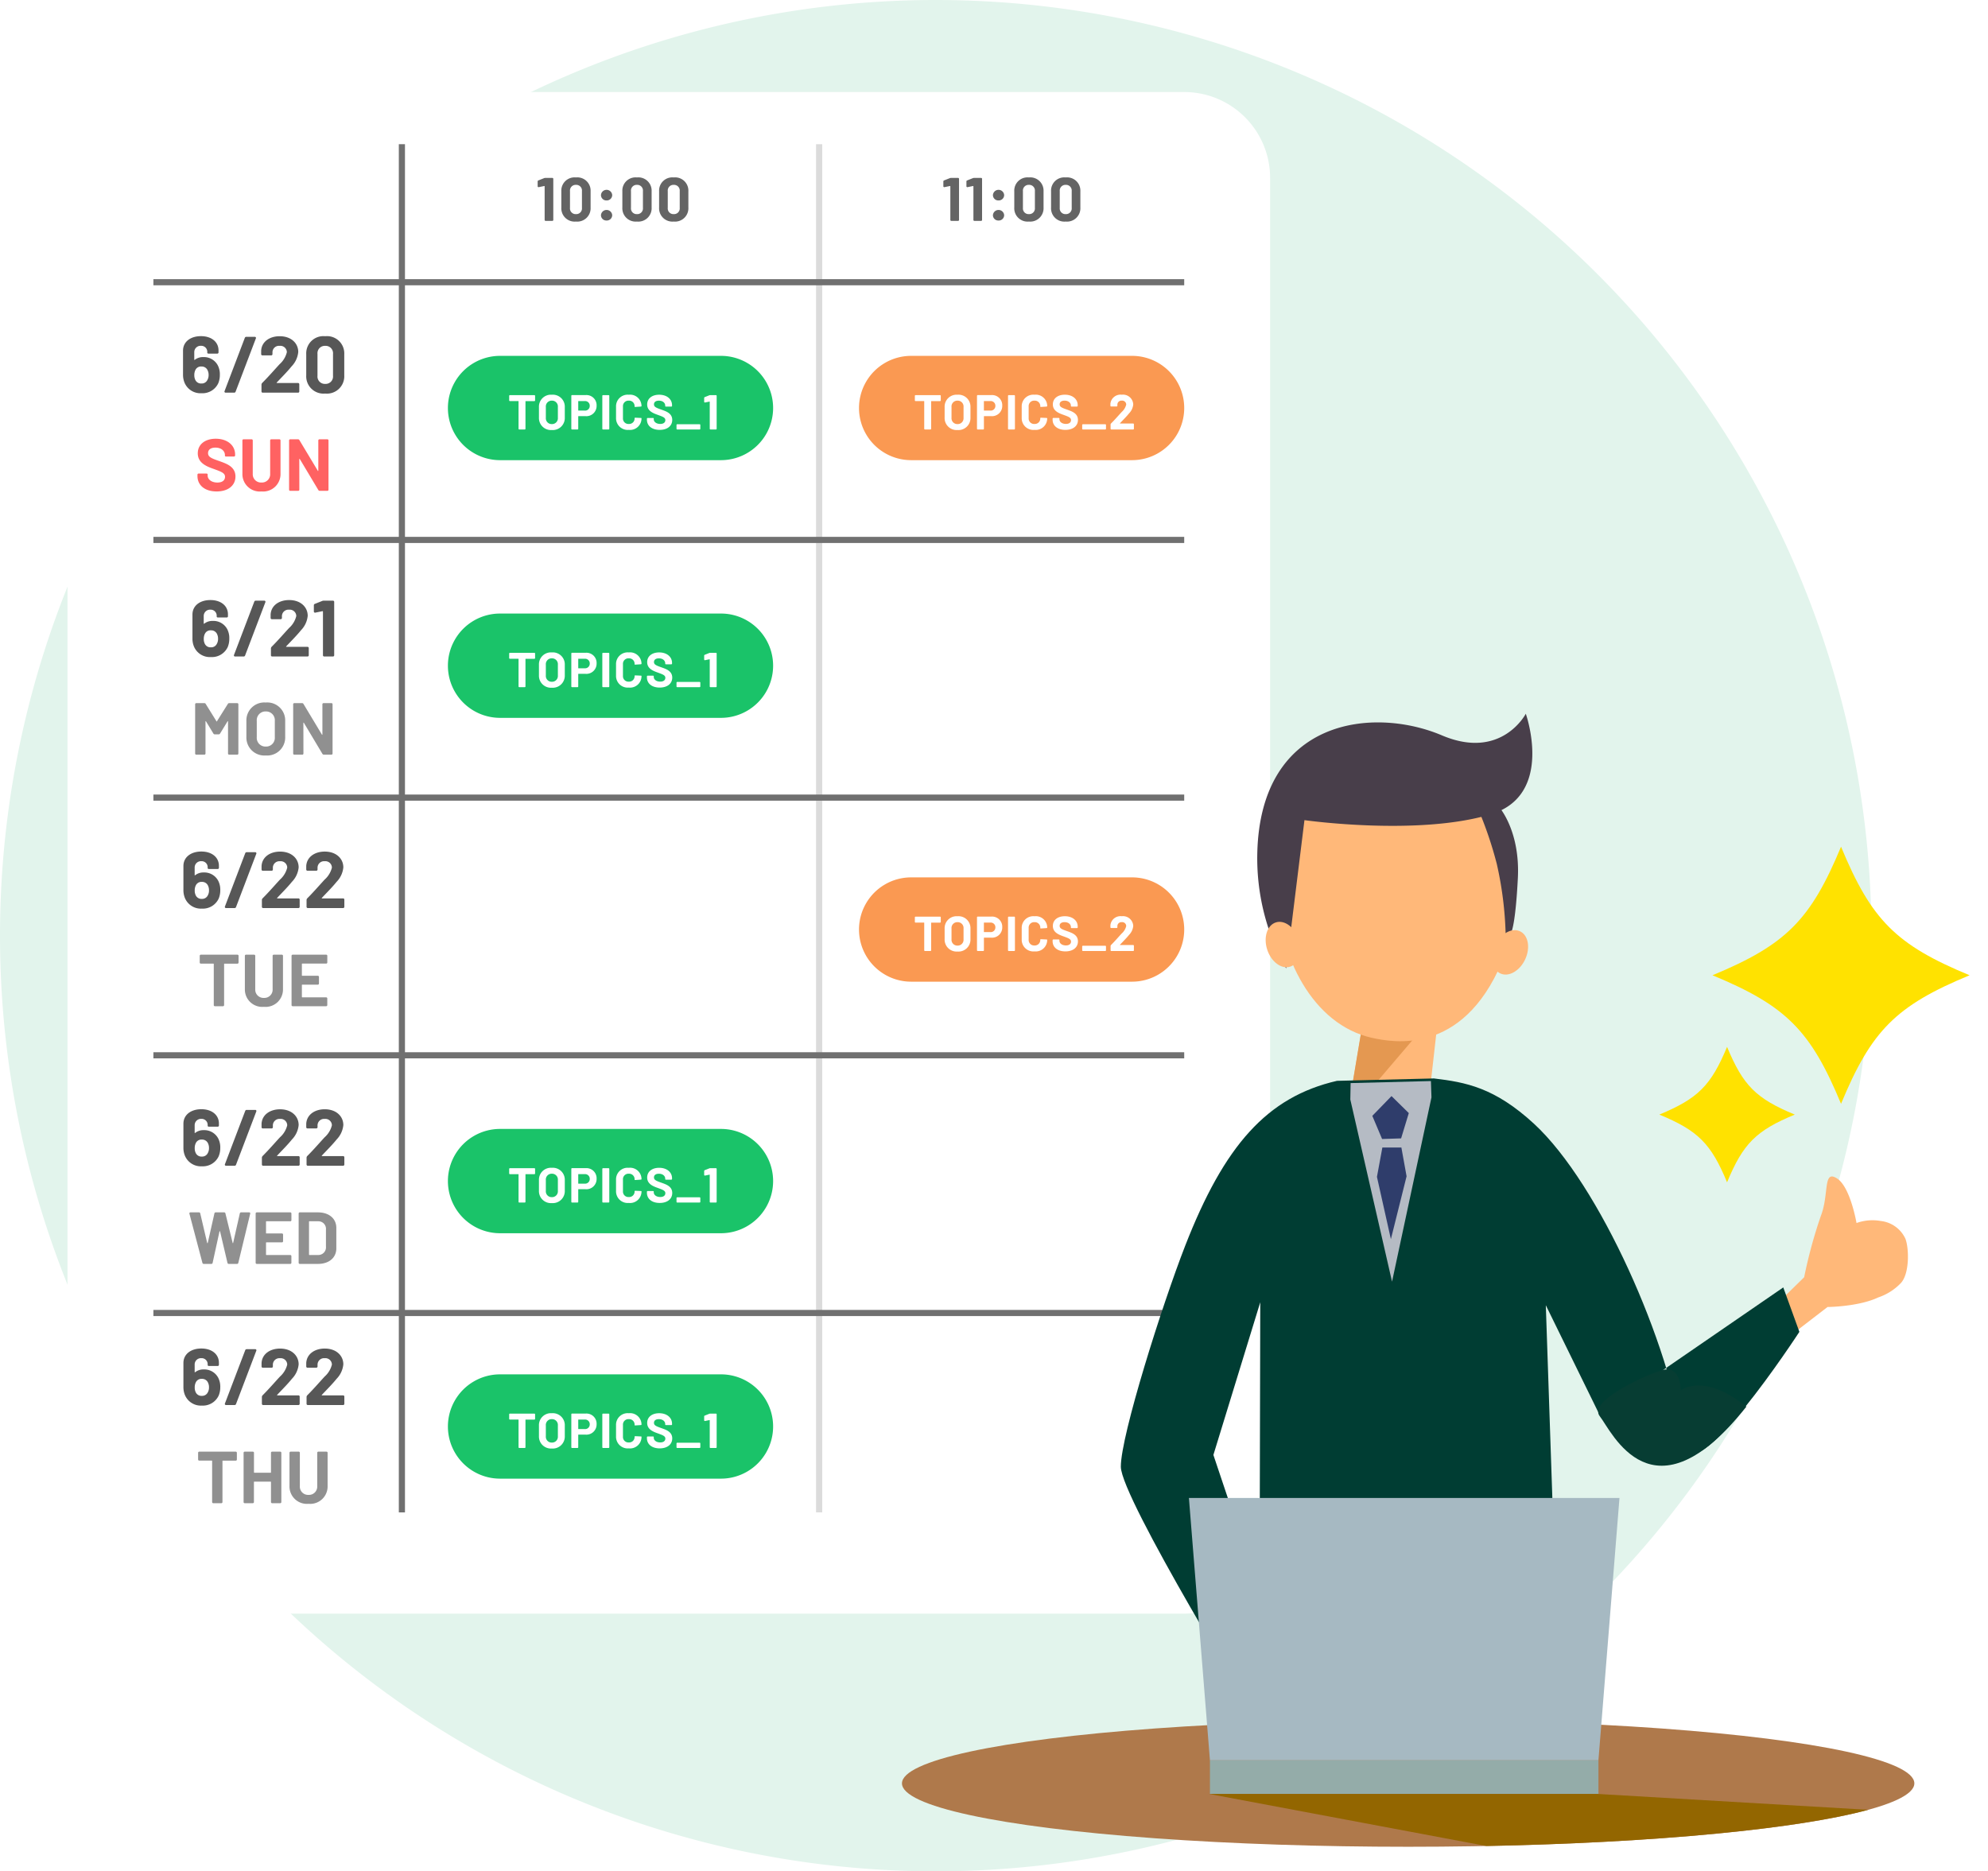 <svg xmlns="http://www.w3.org/2000/svg" xmlns:xlink="http://www.w3.org/1999/xlink" width="323.999" height="305" viewBox="0 0 323.999 305">
  <defs>
    <filter id="パス_1171" x="2" y="6" width="214" height="266" filterUnits="userSpaceOnUse">
      <feOffset dy="3" input="SourceAlpha"/>
      <feGaussianBlur stdDeviation="3" result="blur"/>
      <feFlood flood-opacity="0.161"/>
      <feComposite operator="in" in2="blur"/>
      <feComposite in="SourceGraphic"/>
    </filter>
    <filter id="パス_826" x="276.094" y="135" width="47.905" height="47.906" filterUnits="userSpaceOnUse">
      <feOffset dy="3" input="SourceAlpha"/>
      <feGaussianBlur stdDeviation="1" result="blur-2"/>
      <feFlood flood-color="#90d1c5" flood-opacity="0.251"/>
      <feComposite operator="in" in2="blur-2"/>
      <feComposite in="SourceGraphic"/>
    </filter>
    <filter id="パス_827" x="267.429" y="167.621" width="28.077" height="28.079" filterUnits="userSpaceOnUse">
      <feOffset dy="3" input="SourceAlpha"/>
      <feGaussianBlur stdDeviation="1" result="blur-3"/>
      <feFlood flood-color="#90d1c5" flood-opacity="0.251"/>
      <feComposite operator="in" in2="blur-3"/>
      <feComposite in="SourceGraphic"/>
    </filter>
  </defs>
  <g id="topics_02" transform="translate(-100 -1203)">
    <path id="楕円形_44" data-name="楕円形 44" d="M152.5,0A152.5,152.5,0,1,1,0,152.5,152.5,152.5,0,0,1,152.5,0Z" transform="translate(100 1203)" fill="#e2f4ec"/>
    <g id="グループ_2434" data-name="グループ 2434">
      <g transform="matrix(1, 0, 0, 1, 100, 1203)" filter="url(#パス_1171)">
        <path id="パス_1171-2" data-name="パス 1171" d="M14,0H182a14,14,0,0,1,14,14V234a14,14,0,0,1-14,14H14A14,14,0,0,1,0,234V14A14,14,0,0,1,14,0Z" transform="translate(11 12)" fill="#fff"/>
      </g>
      <path id="パス_1172" data-name="パス 1172" d="M0,0V223" transform="translate(165.5 1226.5)" fill="none" stroke="#707070" stroke-width="1"/>
      <path id="パス_1194" data-name="パス 1194" d="M0,0V223" transform="translate(233.5 1226.5)" fill="none" stroke="#dbdbdb" stroke-width="1"/>
      <path id="パス_1173" data-name="パス 1173" d="M-7.482-4.407A2.552,2.552,0,0,0-9.847-5.8a2.153,2.153,0,0,0-1.4.442c-.052.052-.091.026-.091-.039v-1.2a1.025,1.025,0,0,1,1.092-1.04.977.977,0,0,1,1.027,1v.13c0,.078.078.143.221.143h1.391a.2.2,0,0,0,.221-.221v-.3c0-1.391-1.157-2.327-2.86-2.327-1.729,0-2.925.936-2.925,2.366v3.913a3.367,3.367,0,0,0,.234,1.274A2.81,2.81,0,0,0-10.16.091,2.834,2.834,0,0,0-7.417-1.56,3.535,3.535,0,0,0-7.17-2.912,3.17,3.17,0,0,0-7.482-4.407ZM-9.2-2.067a1.021,1.021,0,0,1-.975.572,1.02,1.02,0,0,1-.988-.572,1.7,1.7,0,0,1-.169-.793,1.821,1.821,0,0,1,.195-.871,1.006,1.006,0,0,1,.975-.533,1.045,1.045,0,0,1,.949.52A1.712,1.712,0,0,1-9-2.886,1.625,1.625,0,0,1-9.2-2.067ZM-6.221,0h1.378A.239.239,0,0,0-4.6-.169l3.3-8.671a.18.18,0,0,0-.182-.26H-2.854a.239.239,0,0,0-.247.169L-6.4-.26A.18.18,0,0,0-6.221,0ZM-.163,0h5.72a.2.2,0,0,0,.221-.221V-1.352a.2.2,0,0,0-.221-.221H2.151c-.065,0-.091-.052-.039-.091.9-.949,1.742-1.794,2.4-2.613A3.891,3.891,0,0,0,5.609-6.63C5.609-8.047,4.465-9.2,2.58-9.2c-1.664,0-2.938.91-3.016,2.353v.546a.2.2,0,0,0,.221.221h1.4a.2.2,0,0,0,.221-.221v-.26A1.061,1.061,0,0,1,2.58-7.631a1.056,1.056,0,0,1,1.17,1.04,3.824,3.824,0,0,1-1.183,1.95C1.7-3.7.773-2.626-.267-1.586a.4.4,0,0,0-.117.273V-.221A.2.2,0,0,0-.163,0ZM10,.143a2.828,2.828,0,0,0,3.107-2.977V-6.266A2.812,2.812,0,0,0,10-9.2,2.8,2.8,0,0,0,6.91-6.266v3.432A2.818,2.818,0,0,0,10,.143ZM10-1.43A1.2,1.2,0,0,1,8.743-2.743V-6.318A1.2,1.2,0,0,1,10-7.631a1.205,1.205,0,0,1,1.274,1.313v3.575A1.205,1.205,0,0,1,10-1.43Z" transform="translate(143 1267)" fill="#575757"/>
      <path id="パス_1174" data-name="パス 1174" d="M-5.941-4.407A2.552,2.552,0,0,0-8.307-5.8a2.153,2.153,0,0,0-1.4.442c-.052.052-.091.026-.091-.039v-1.2A1.025,1.025,0,0,1-8.71-7.631a.977.977,0,0,1,1.027,1v.13c0,.078.078.143.221.143h1.391a.2.2,0,0,0,.221-.221v-.3C-5.85-8.268-7.007-9.2-8.71-9.2c-1.729,0-2.925.936-2.925,2.366v3.913A3.367,3.367,0,0,0-11.4-1.651,2.81,2.81,0,0,0-8.619.091,2.834,2.834,0,0,0-5.876-1.56a3.535,3.535,0,0,0,.247-1.352A3.17,3.17,0,0,0-5.941-4.407Zm-1.716,2.34a1.021,1.021,0,0,1-.975.572,1.02,1.02,0,0,1-.988-.572,1.7,1.7,0,0,1-.169-.793,1.821,1.821,0,0,1,.195-.871,1.006,1.006,0,0,1,.975-.533,1.045,1.045,0,0,1,.949.52,1.712,1.712,0,0,1,.208.858A1.625,1.625,0,0,1-7.657-2.067ZM-4.68,0H-3.3a.239.239,0,0,0,.247-.169L.247-8.84A.18.18,0,0,0,.065-9.1H-1.313a.239.239,0,0,0-.247.169L-4.862-.26A.18.18,0,0,0-4.68,0ZM1.378,0H7.1a.2.2,0,0,0,.221-.221V-1.352A.2.2,0,0,0,7.1-1.573H3.692c-.065,0-.091-.052-.039-.091.9-.949,1.742-1.794,2.4-2.613A3.891,3.891,0,0,0,7.15-6.63C7.15-8.047,6.006-9.2,4.121-9.2c-1.664,0-2.938.91-3.016,2.353v.546a.2.2,0,0,0,.221.221h1.4a.2.2,0,0,0,.221-.221v-.26a1.061,1.061,0,0,1,1.17-1.066,1.056,1.056,0,0,1,1.17,1.04,3.824,3.824,0,0,1-1.183,1.95C3.237-3.7,2.314-2.626,1.274-1.586a.4.4,0,0,0-.117.273V-.221A.2.2,0,0,0,1.378,0ZM9.5-9.048,8.32-8.58a.239.239,0,0,0-.169.247v.988A.191.191,0,0,0,8.4-7.15l1.144-.234a.073.073,0,0,1,.091.078V-.221A.2.2,0,0,0,9.854,0h1.391a.2.2,0,0,0,.221-.221V-8.879a.2.2,0,0,0-.221-.221H9.776A.639.639,0,0,0,9.5-9.048Z" transform="translate(143 1310)" fill="#575757"/>
      <path id="パス_1175" data-name="パス 1175" d="M-7.417-4.407A2.552,2.552,0,0,0-9.783-5.8a2.153,2.153,0,0,0-1.4.442c-.052.052-.091.026-.091-.039v-1.2a1.025,1.025,0,0,1,1.092-1.04.977.977,0,0,1,1.027,1v.13c0,.078.078.143.221.143h1.391a.2.2,0,0,0,.221-.221v-.3c0-1.391-1.157-2.327-2.86-2.327-1.729,0-2.925.936-2.925,2.366v3.913a3.367,3.367,0,0,0,.234,1.274A2.81,2.81,0,0,0-10.095.091,2.834,2.834,0,0,0-7.352-1.56,3.535,3.535,0,0,0-7.1-2.912,3.17,3.17,0,0,0-7.417-4.407Zm-1.716,2.34a1.021,1.021,0,0,1-.975.572,1.02,1.02,0,0,1-.988-.572,1.7,1.7,0,0,1-.169-.793,1.821,1.821,0,0,1,.195-.871,1.006,1.006,0,0,1,.975-.533,1.045,1.045,0,0,1,.949.52,1.712,1.712,0,0,1,.208.858A1.625,1.625,0,0,1-9.133-2.067ZM-6.156,0h1.378a.239.239,0,0,0,.247-.169l3.3-8.671a.18.18,0,0,0-.182-.26H-2.789a.239.239,0,0,0-.247.169L-6.338-.26A.18.18,0,0,0-6.156,0ZM-.1,0h5.72a.2.2,0,0,0,.221-.221V-1.352a.2.2,0,0,0-.221-.221H2.216c-.065,0-.091-.052-.039-.091.9-.949,1.742-1.794,2.4-2.613A3.891,3.891,0,0,0,5.674-6.63C5.674-8.047,4.53-9.2,2.645-9.2c-1.664,0-2.938.91-3.016,2.353v.546a.2.2,0,0,0,.221.221h1.4a.2.2,0,0,0,.221-.221v-.26a1.061,1.061,0,0,1,1.17-1.066,1.056,1.056,0,0,1,1.17,1.04,3.824,3.824,0,0,1-1.183,1.95C1.761-3.7.838-2.626-.2-1.586a.4.4,0,0,0-.117.273V-.221A.2.2,0,0,0-.1,0Zm7.28,0H12.9a.2.2,0,0,0,.221-.221V-1.352a.2.2,0,0,0-.221-.221H9.5c-.065,0-.091-.052-.039-.091.9-.949,1.742-1.794,2.4-2.613A3.891,3.891,0,0,0,12.955-6.63c0-1.417-1.144-2.574-3.029-2.574-1.664,0-2.938.91-3.016,2.353v.546a.2.2,0,0,0,.221.221h1.4a.2.2,0,0,0,.221-.221v-.26a1.061,1.061,0,0,1,1.17-1.066,1.056,1.056,0,0,1,1.17,1.04,3.824,3.824,0,0,1-1.183,1.95C9.042-3.7,8.118-2.626,7.079-1.586a.4.4,0,0,0-.117.273V-.221A.2.2,0,0,0,7.182,0Z" transform="translate(143 1351)" fill="#575757"/>
      <path id="パス_1176" data-name="パス 1176" d="M-7.417-4.407A2.552,2.552,0,0,0-9.783-5.8a2.153,2.153,0,0,0-1.4.442c-.052.052-.091.026-.091-.039v-1.2a1.025,1.025,0,0,1,1.092-1.04.977.977,0,0,1,1.027,1v.13c0,.078.078.143.221.143h1.391a.2.2,0,0,0,.221-.221v-.3c0-1.391-1.157-2.327-2.86-2.327-1.729,0-2.925.936-2.925,2.366v3.913a3.367,3.367,0,0,0,.234,1.274A2.81,2.81,0,0,0-10.095.091,2.834,2.834,0,0,0-7.352-1.56,3.535,3.535,0,0,0-7.1-2.912,3.17,3.17,0,0,0-7.417-4.407Zm-1.716,2.34a1.021,1.021,0,0,1-.975.572,1.02,1.02,0,0,1-.988-.572,1.7,1.7,0,0,1-.169-.793,1.821,1.821,0,0,1,.195-.871,1.006,1.006,0,0,1,.975-.533,1.045,1.045,0,0,1,.949.52,1.712,1.712,0,0,1,.208.858A1.625,1.625,0,0,1-9.133-2.067ZM-6.156,0h1.378a.239.239,0,0,0,.247-.169l3.3-8.671a.18.18,0,0,0-.182-.26H-2.789a.239.239,0,0,0-.247.169L-6.338-.26A.18.18,0,0,0-6.156,0ZM-.1,0h5.72a.2.2,0,0,0,.221-.221V-1.352a.2.2,0,0,0-.221-.221H2.216c-.065,0-.091-.052-.039-.091.9-.949,1.742-1.794,2.4-2.613A3.891,3.891,0,0,0,5.674-6.63C5.674-8.047,4.53-9.2,2.645-9.2c-1.664,0-2.938.91-3.016,2.353v.546a.2.2,0,0,0,.221.221h1.4a.2.2,0,0,0,.221-.221v-.26a1.061,1.061,0,0,1,1.17-1.066,1.056,1.056,0,0,1,1.17,1.04,3.824,3.824,0,0,1-1.183,1.95C1.761-3.7.838-2.626-.2-1.586a.4.4,0,0,0-.117.273V-.221A.2.2,0,0,0-.1,0Zm7.28,0H12.9a.2.2,0,0,0,.221-.221V-1.352a.2.2,0,0,0-.221-.221H9.5c-.065,0-.091-.052-.039-.091.9-.949,1.742-1.794,2.4-2.613A3.891,3.891,0,0,0,12.955-6.63c0-1.417-1.144-2.574-3.029-2.574-1.664,0-2.938.91-3.016,2.353v.546a.2.2,0,0,0,.221.221h1.4a.2.2,0,0,0,.221-.221v-.26a1.061,1.061,0,0,1,1.17-1.066,1.056,1.056,0,0,1,1.17,1.04,3.824,3.824,0,0,1-1.183,1.95C9.042-3.7,8.118-2.626,7.079-1.586a.4.4,0,0,0-.117.273V-.221A.2.2,0,0,0,7.182,0Z" transform="translate(143 1393)" fill="#575757"/>
      <path id="パス_1177" data-name="パス 1177" d="M-7.417-4.407A2.552,2.552,0,0,0-9.783-5.8a2.153,2.153,0,0,0-1.4.442c-.052.052-.091.026-.091-.039v-1.2a1.025,1.025,0,0,1,1.092-1.04.977.977,0,0,1,1.027,1v.13c0,.078.078.143.221.143h1.391a.2.2,0,0,0,.221-.221v-.3c0-1.391-1.157-2.327-2.86-2.327-1.729,0-2.925.936-2.925,2.366v3.913a3.367,3.367,0,0,0,.234,1.274A2.81,2.81,0,0,0-10.095.091,2.834,2.834,0,0,0-7.352-1.56,3.535,3.535,0,0,0-7.1-2.912,3.17,3.17,0,0,0-7.417-4.407Zm-1.716,2.34a1.021,1.021,0,0,1-.975.572,1.02,1.02,0,0,1-.988-.572,1.7,1.7,0,0,1-.169-.793,1.821,1.821,0,0,1,.195-.871,1.006,1.006,0,0,1,.975-.533,1.045,1.045,0,0,1,.949.52,1.712,1.712,0,0,1,.208.858A1.625,1.625,0,0,1-9.133-2.067ZM-6.156,0h1.378a.239.239,0,0,0,.247-.169l3.3-8.671a.18.18,0,0,0-.182-.26H-2.789a.239.239,0,0,0-.247.169L-6.338-.26A.18.18,0,0,0-6.156,0ZM-.1,0h5.72a.2.2,0,0,0,.221-.221V-1.352a.2.2,0,0,0-.221-.221H2.216c-.065,0-.091-.052-.039-.091.9-.949,1.742-1.794,2.4-2.613A3.891,3.891,0,0,0,5.674-6.63C5.674-8.047,4.53-9.2,2.645-9.2c-1.664,0-2.938.91-3.016,2.353v.546a.2.2,0,0,0,.221.221h1.4a.2.2,0,0,0,.221-.221v-.26a1.061,1.061,0,0,1,1.17-1.066,1.056,1.056,0,0,1,1.17,1.04,3.824,3.824,0,0,1-1.183,1.95C1.761-3.7.838-2.626-.2-1.586a.4.4,0,0,0-.117.273V-.221A.2.2,0,0,0-.1,0Zm7.28,0H12.9a.2.2,0,0,0,.221-.221V-1.352a.2.2,0,0,0-.221-.221H9.5c-.065,0-.091-.052-.039-.091.9-.949,1.742-1.794,2.4-2.613A3.891,3.891,0,0,0,12.955-6.63c0-1.417-1.144-2.574-3.029-2.574-1.664,0-2.938.91-3.016,2.353v.546a.2.2,0,0,0,.221.221h1.4a.2.2,0,0,0,.221-.221v-.26a1.061,1.061,0,0,1,1.17-1.066,1.056,1.056,0,0,1,1.17,1.04,3.824,3.824,0,0,1-1.183,1.95C9.042-3.7,8.118-2.626,7.079-1.586a.4.4,0,0,0-.117.273V-.221A.2.2,0,0,0,7.182,0Z" transform="translate(143 1432)" fill="#575757"/>
      <path id="パス_1178" data-name="パス 1178" d="M-7.7.1C-5.814.1-4.626-.876-4.626-2.34c0-1.632-1.512-2.1-2.6-2.5C-8.562-5.3-9.09-5.52-9.09-6.144c0-.564.432-.9,1.2-.9,1.008,0,1.548.588,1.548,1.212v.12c0,.072.072.12.2.12h1.26a.184.184,0,0,0,.2-.2v-.12c0-1.548-1.308-2.58-3.156-2.58-1.716,0-2.928.9-2.928,2.376,0,1.584,1.44,2.148,2.688,2.58,1.14.42,1.752.636,1.752,1.248,0,.48-.336.936-1.248.936-.972,0-1.584-.528-1.584-1.14v-.168c0-.1-.072-.156-.2-.156h-1.26a.184.184,0,0,0-.2.2v.2C-10.818-.888-9.582.1-7.7.1ZM-.39.1a2.837,2.837,0,0,0,3.108-2.88V-8.2a.184.184,0,0,0-.2-.2H1.23a.184.184,0,0,0-.2.2v5.424A1.342,1.342,0,0,1-.39-1.356,1.342,1.342,0,0,1-1.806-2.772V-8.2a.184.184,0,0,0-.2-.2H-3.294a.184.184,0,0,0-.2.2v5.412A2.837,2.837,0,0,0-.39.1Zm4.7-.1H5.586a.184.184,0,0,0,.2-.2L5.778-5.16c0-.072.048-.084.084-.024L8.874-.144A.264.264,0,0,0,9.114,0h1.224a.184.184,0,0,0,.2-.2V-8.2a.184.184,0,0,0-.2-.2H9.078a.184.184,0,0,0-.2.2v4.9c0,.072-.048.084-.084.024l-3-4.992A.253.253,0,0,0,5.55-8.4H4.314a.184.184,0,0,0-.2.2V-.2A.184.184,0,0,0,4.314,0Z" transform="translate(143 1283)" fill="#ff6262"/>
      <path id="パス_1179" data-name="パス 1179" d="M-10.992,0h1.284a.184.184,0,0,0,.2-.2V-5.4c0-.072.048-.084.084-.024l1.2,1.98a.253.253,0,0,0,.24.132h.612a.253.253,0,0,0,.24-.132l1.212-1.98c.036-.06.084-.048.084.024V-.2a.184.184,0,0,0,.2.2h1.284a.184.184,0,0,0,.2-.2V-8.2a.184.184,0,0,0-.2-.2H-5.628a.253.253,0,0,0-.24.132L-7.632-5.46a.05.05,0,0,1-.1,0l-1.74-2.808a.253.253,0,0,0-.24-.132h-1.284a.184.184,0,0,0-.2.2V-.2A.184.184,0,0,0-10.992,0ZM.312.132A2.937,2.937,0,0,0,3.48-2.916V-5.484A2.922,2.922,0,0,0,.312-8.5,2.918,2.918,0,0,0-2.844-5.484v2.568A2.933,2.933,0,0,0,.312.132Zm0-1.452A1.418,1.418,0,0,1-1.152-2.856V-5.5A1.422,1.422,0,0,1,.312-7.044,1.425,1.425,0,0,1,1.788-5.5v2.64A1.421,1.421,0,0,1,.312-1.32ZM4.98,0H6.252a.184.184,0,0,0,.2-.2L6.444-5.16c0-.072.048-.084.084-.024L9.54-.144A.264.264,0,0,0,9.78,0H11a.184.184,0,0,0,.2-.2V-8.2a.184.184,0,0,0-.2-.2H9.744a.184.184,0,0,0-.2.2v4.9c0,.072-.048.084-.084.024l-3-4.992a.253.253,0,0,0-.24-.132H4.98a.184.184,0,0,0-.2.2V-.2A.184.184,0,0,0,4.98,0Z" transform="translate(143 1326)" fill="#909090"/>
      <path id="パス_1180" data-name="パス 1180" d="M-4.32-8.4h-5.928a.184.184,0,0,0-.2.2V-7.14a.184.184,0,0,0,.2.2h2.016a.064.064,0,0,1,.072.072V-.2a.184.184,0,0,0,.2.2h1.284a.184.184,0,0,0,.2-.2v-6.66A.064.064,0,0,1-6.4-6.936H-4.32a.184.184,0,0,0,.2-.2V-8.2A.184.184,0,0,0-4.32-8.4ZM.012.1A2.837,2.837,0,0,0,3.12-2.784V-8.2a.184.184,0,0,0-.2-.2H1.632a.184.184,0,0,0-.2.2v5.424A1.342,1.342,0,0,1,.012-1.356,1.342,1.342,0,0,1-1.4-2.772V-8.2a.184.184,0,0,0-.2-.2H-2.892a.184.184,0,0,0-.2.2v5.412A2.837,2.837,0,0,0,.012.1ZM10.344-7.152V-8.2a.184.184,0,0,0-.2-.2H4.716a.184.184,0,0,0-.2.2V-.2a.184.184,0,0,0,.2.2H10.14a.184.184,0,0,0,.2-.2V-1.248a.184.184,0,0,0-.2-.2H6.276A.069.069,0,0,1,6.2-1.524v-1.92a.069.069,0,0,1,.072-.072H8.784a.184.184,0,0,0,.2-.2V-4.764a.184.184,0,0,0-.2-.2H6.276A.064.064,0,0,1,6.2-5.04V-6.876a.069.069,0,0,1,.072-.072H10.14A.184.184,0,0,0,10.344-7.152Z" transform="translate(143 1367)" fill="#909090"/>
      <path id="パス_1181" data-name="パス 1181" d="M-9.786,0h1.224a.2.2,0,0,0,.216-.18l1.116-5.1c.012-.072.084-.06.1,0l1.2,5.1A.212.212,0,0,0-5.706,0h1.32a.212.212,0,0,0,.228-.18l1.932-7.992C-2.19-8.3-2.25-8.4-2.394-8.4H-3.7a.2.2,0,0,0-.216.18L-5-3.432c-.012.06-.072.072-.084,0L-6.258-8.22a.212.212,0,0,0-.228-.18H-7.842a.2.2,0,0,0-.216.18l-1.08,4.788a.048.048,0,0,1-.1,0L-10.362-8.22a.2.2,0,0,0-.216-.18h-1.368a.168.168,0,0,0-.18.228L-10.014-.18A.222.222,0,0,0-9.786,0ZM4.494-7.152V-8.2a.184.184,0,0,0-.2-.2H-1.134a.184.184,0,0,0-.2.2V-.2a.184.184,0,0,0,.2.2H4.29a.184.184,0,0,0,.2-.2V-1.248a.184.184,0,0,0-.2-.2H.426a.069.069,0,0,1-.072-.072v-1.92a.069.069,0,0,1,.072-.072H2.934a.184.184,0,0,0,.2-.2V-4.764a.184.184,0,0,0-.2-.2H.426A.064.064,0,0,1,.354-5.04V-6.876a.069.069,0,0,1,.072-.072H4.29A.184.184,0,0,0,4.494-7.152ZM5.874,0h2.94c1.812,0,3-1.008,3-2.544V-5.856c0-1.536-1.188-2.544-3-2.544H5.874a.184.184,0,0,0-.2.2V-.2A.184.184,0,0,0,5.874,0ZM7.362-1.524V-6.876a.064.064,0,0,1,.072-.072H8.862a1.234,1.234,0,0,1,1.26,1.368v2.76A1.245,1.245,0,0,1,8.874-1.452H7.434A.064.064,0,0,1,7.362-1.524Z" transform="translate(143 1409)" fill="#909090"/>
      <path id="パス_1202" data-name="パス 1202" d="M-4.584-8.4h-5.928a.184.184,0,0,0-.2.2V-7.14a.184.184,0,0,0,.2.2H-8.5a.064.064,0,0,1,.072.072V-.2a.184.184,0,0,0,.2.2h1.284a.184.184,0,0,0,.2-.2v-6.66a.064.064,0,0,1,.072-.072h2.076a.184.184,0,0,0,.2-.2V-8.2A.184.184,0,0,0-4.584-8.4Zm5.748.2V-5.04a.064.064,0,0,1-.072.072H-1.536a.064.064,0,0,1-.072-.072V-8.2a.184.184,0,0,0-.2-.2H-3.1a.184.184,0,0,0-.2.2V-.2a.184.184,0,0,0,.2.2h1.284a.184.184,0,0,0,.2-.2v-3.24a.064.064,0,0,1,.072-.072H1.092a.064.064,0,0,1,.072.072V-.2a.184.184,0,0,0,.2.2H2.652a.184.184,0,0,0,.2-.2V-8.2a.184.184,0,0,0-.2-.2H1.368A.184.184,0,0,0,1.164-8.2ZM7.284.1a2.837,2.837,0,0,0,3.108-2.88V-8.2a.184.184,0,0,0-.2-.2H8.9a.184.184,0,0,0-.2.2v5.424A1.342,1.342,0,0,1,7.284-1.356,1.342,1.342,0,0,1,5.868-2.772V-8.2a.184.184,0,0,0-.2-.2H4.38a.184.184,0,0,0-.2.2v5.412A2.837,2.837,0,0,0,7.284.1Z" transform="translate(143 1448)" fill="#909090"/>
      <path id="パス_1182" data-name="パス 1182" d="M8.5,0h36a8.5,8.5,0,0,1,0,17H8.5a8.5,8.5,0,0,1,0-17Z" transform="translate(173 1261)" fill="#1ac369"/>
      <path id="パス_1183" data-name="パス 1183" d="M8.5,0h36a8.5,8.5,0,0,1,0,17H8.5a8.5,8.5,0,0,1,0-17Z" transform="translate(173 1303)" fill="#1ac369"/>
      <path id="パス_1184" data-name="パス 1184" d="M8.5,0h36a8.5,8.5,0,0,1,0,17H8.5a8.5,8.5,0,0,1,0-17Z" transform="translate(173 1387)" fill="#1ac369"/>
      <path id="パス_1195" data-name="パス 1195" d="M8.5,0h36a8.5,8.5,0,0,1,0,17H8.5a8.5,8.5,0,0,1,0-17Z" transform="translate(173 1427)" fill="#1ac369"/>
      <path id="パス_1196" data-name="パス 1196" d="M8.5,0h36a8.5,8.5,0,0,1,0,17H8.5a8.5,8.5,0,0,1,0-17Z" transform="translate(240 1261)" fill="#fa9952"/>
      <path id="パス_1197" data-name="パス 1197" d="M8.5,0h36a8.5,8.5,0,0,1,0,17H8.5a8.5,8.5,0,0,1,0-17Z" transform="translate(240 1346)" fill="#fa9952"/>
      <path id="パス_1185" data-name="パス 1185" d="M-12.928-5.6H-16.88a.122.122,0,0,0-.136.136v.7a.122.122,0,0,0,.136.136h1.344a.042.042,0,0,1,.048.048v4.44A.122.122,0,0,0-15.352,0h.856a.122.122,0,0,0,.136-.136v-4.44a.042.042,0,0,1,.048-.048h1.384a.122.122,0,0,0,.136-.136v-.7A.122.122,0,0,0-12.928-5.6ZM-10.064.088A1.958,1.958,0,0,0-7.952-1.944V-3.656a1.948,1.948,0,0,0-2.112-2.008,1.946,1.946,0,0,0-2.1,2.008v1.712A1.955,1.955,0,0,0-10.064.088Zm0-.968A.946.946,0,0,1-11.04-1.9v-1.76A.948.948,0,0,1-10.064-4.7.95.95,0,0,1-9.08-3.664V-1.9A.947.947,0,0,1-10.064-.88Zm5.528-4.728H-6.752a.122.122,0,0,0-.136.136V-.136A.122.122,0,0,0-6.752,0H-5.9A.122.122,0,0,0-5.76-.136V-2.128a.046.046,0,0,1,.048-.048h1.128a1.663,1.663,0,0,0,1.816-1.7A1.655,1.655,0,0,0-4.536-5.608ZM-4.7-3.08H-5.712a.042.042,0,0,1-.048-.048V-4.584a.042.042,0,0,1,.048-.048H-4.7a.756.756,0,0,1,.816.784A.753.753,0,0,1-4.7-3.08ZM-1.7,0H-.84A.122.122,0,0,0-.7-.136V-5.464A.122.122,0,0,0-.84-5.6H-1.7a.122.122,0,0,0-.136.136V-.136A.122.122,0,0,0-1.7,0ZM2.48.064A1.867,1.867,0,0,0,4.552-1.8v-.04c0-.024-.056-.032-.136-.04L3.56-1.92c-.088-.008-.136.032-.136.088A.886.886,0,0,1,2.48-.9a.888.888,0,0,1-.952-.928V-3.76A.89.89,0,0,1,2.48-4.7a.888.888,0,0,1,.944.936v.048c0,.024.056.048.144.04l.856-.056c.08-.008.128-.04.128-.088A1.86,1.86,0,0,0,2.48-5.664,1.893,1.893,0,0,0,.4-3.728V-1.88A1.9,1.9,0,0,0,2.48.064Zm5.032,0C8.768.064,9.56-.584,9.56-1.56c0-1.088-1.008-1.4-1.736-1.664-.888-.312-1.24-.456-1.24-.872,0-.376.288-.6.8-.6.672,0,1.032.392,1.032.808v.08c0,.048.048.08.136.08h.84a.122.122,0,0,0,.136-.136v-.08c0-1.032-.872-1.72-2.1-1.72-1.144,0-1.952.6-1.952,1.584,0,1.056.96,1.432,1.792,1.72.76.28,1.168.424,1.168.832,0,.32-.224.624-.832.624-.648,0-1.056-.352-1.056-.76v-.112c0-.064-.048-.1-.136-.1h-.84a.122.122,0,0,0-.136.136v.136C5.432-.592,6.256.064,7.512.064ZM10.392,0H14a.122.122,0,0,0,.136-.136V-.72A.122.122,0,0,0,14-.856H10.392a.122.122,0,0,0-.136.136v.584A.122.122,0,0,0,10.392,0Zm5.2-5.568-.728.288a.147.147,0,0,0-.1.152v.608a.117.117,0,0,0,.152.12l.7-.144a.045.045,0,0,1,.056.048v4.36A.122.122,0,0,0,15.808,0h.856A.122.122,0,0,0,16.8-.136V-5.464a.122.122,0,0,0-.136-.136h-.9A.393.393,0,0,0,15.592-5.568Z" transform="translate(200 1273)" fill="#fff"/>
      <path id="パス_1186" data-name="パス 1186" d="M-11.335-6.96l-.91.36a.184.184,0,0,0-.13.19v.76a.147.147,0,0,0,.19.15l.88-.18a.056.056,0,0,1,.07.06V-.17a.153.153,0,0,0,.17.17h1.07a.153.153,0,0,0,.17-.17V-6.83A.153.153,0,0,0-9.995-7h-1.13A.492.492,0,0,0-11.335-6.96Zm5.2,7.07a2.176,2.176,0,0,0,2.39-2.29V-4.82a2.163,2.163,0,0,0-2.39-2.26,2.155,2.155,0,0,0-2.38,2.26v2.64A2.168,2.168,0,0,0-6.135.11Zm0-1.21a.925.925,0,0,1-.97-1.01V-4.86a.925.925,0,0,1,.97-1.01.927.927,0,0,1,.98,1.01v2.75A.927.927,0,0,1-6.135-1.1Zm4.99-2.23a.883.883,0,0,0,.92-.87.913.913,0,0,0-.92-.86.911.911,0,0,0-.91.86A.874.874,0,0,0-1.145-3.33Zm0,3.27a.877.877,0,0,0,.92-.87.912.912,0,0,0-.92-.85.909.909,0,0,0-.91.85A.868.868,0,0,0-1.145-.06Zm4.95.17A2.176,2.176,0,0,0,6.2-2.18V-4.82a2.163,2.163,0,0,0-2.39-2.26,2.155,2.155,0,0,0-2.38,2.26v2.64A2.168,2.168,0,0,0,3.805.11Zm0-1.21a.925.925,0,0,1-.97-1.01V-4.86a.925.925,0,0,1,.97-1.01.927.927,0,0,1,.98,1.01v2.75A.927.927,0,0,1,3.805-1.1ZM9.8.11a2.176,2.176,0,0,0,2.39-2.29V-4.82A2.163,2.163,0,0,0,9.8-7.08a2.155,2.155,0,0,0-2.38,2.26v2.64A2.168,2.168,0,0,0,9.8.11Zm0-1.21a.925.925,0,0,1-.97-1.01V-4.86A.925.925,0,0,1,9.8-5.87a.927.927,0,0,1,.98,1.01v2.75A.927.927,0,0,1,9.8-1.1Z" transform="translate(200 1239)" fill="#646464"/>
      <path id="パス_1198" data-name="パス 1198" d="M-10.215-6.96l-.91.36a.184.184,0,0,0-.13.19v.76a.147.147,0,0,0,.19.15l.88-.18a.056.056,0,0,1,.07.06V-.17a.153.153,0,0,0,.17.17h1.07A.153.153,0,0,0-8.7-.17V-6.83A.153.153,0,0,0-8.875-7h-1.13A.492.492,0,0,0-10.215-6.96Zm3.76,0-.91.36a.184.184,0,0,0-.13.19v.76a.147.147,0,0,0,.19.15l.88-.18a.056.056,0,0,1,.07.06V-.17a.153.153,0,0,0,.17.17h1.07a.153.153,0,0,0,.17-.17V-6.83A.153.153,0,0,0-5.115-7h-1.13A.492.492,0,0,0-6.455-6.96Zm4.19,3.63a.883.883,0,0,0,.92-.87.913.913,0,0,0-.92-.86.911.911,0,0,0-.91.86A.874.874,0,0,0-2.265-3.33Zm0,3.27a.877.877,0,0,0,.92-.87.912.912,0,0,0-.92-.85.909.909,0,0,0-.91.85A.868.868,0,0,0-2.265-.06Zm4.95.17a2.176,2.176,0,0,0,2.39-2.29V-4.82a2.163,2.163,0,0,0-2.39-2.26A2.155,2.155,0,0,0,.305-4.82v2.64A2.168,2.168,0,0,0,2.685.11Zm0-1.21a.925.925,0,0,1-.97-1.01V-4.86a.925.925,0,0,1,.97-1.01.927.927,0,0,1,.98,1.01v2.75A.927.927,0,0,1,2.685-1.1Zm6,1.21a2.176,2.176,0,0,0,2.39-2.29V-4.82a2.163,2.163,0,0,0-2.39-2.26A2.155,2.155,0,0,0,6.3-4.82v2.64A2.168,2.168,0,0,0,8.685.11Zm0-1.21a.925.925,0,0,1-.97-1.01V-4.86a.925.925,0,0,1,.97-1.01.927.927,0,0,1,.98,1.01v2.75A.927.927,0,0,1,8.685-1.1Z" transform="translate(265 1239)" fill="#646464"/>
      <path id="パス_1199" data-name="パス 1199" d="M-13.812-5.6h-3.952a.122.122,0,0,0-.136.136v.7a.122.122,0,0,0,.136.136h1.344a.042.042,0,0,1,.048.048v4.44A.122.122,0,0,0-16.236,0h.856a.122.122,0,0,0,.136-.136v-4.44a.042.042,0,0,1,.048-.048h1.384a.122.122,0,0,0,.136-.136v-.7A.122.122,0,0,0-13.812-5.6ZM-10.948.088A1.958,1.958,0,0,0-8.836-1.944V-3.656a1.948,1.948,0,0,0-2.112-2.008,1.946,1.946,0,0,0-2.1,2.008v1.712A1.955,1.955,0,0,0-10.948.088Zm0-.968A.946.946,0,0,1-11.924-1.9v-1.76A.948.948,0,0,1-10.948-4.7a.95.95,0,0,1,.984,1.032V-1.9A.947.947,0,0,1-10.948-.88ZM-5.42-5.608H-7.636a.122.122,0,0,0-.136.136V-.136A.122.122,0,0,0-7.636,0h.856a.122.122,0,0,0,.136-.136V-2.128A.046.046,0,0,1-6.6-2.176h1.128a1.663,1.663,0,0,0,1.816-1.7A1.655,1.655,0,0,0-5.42-5.608ZM-5.588-3.08H-6.6a.042.042,0,0,1-.048-.048V-4.584A.042.042,0,0,1-6.6-4.632h1.008a.756.756,0,0,1,.816.784A.753.753,0,0,1-5.588-3.08ZM-2.58,0h.856a.122.122,0,0,0,.136-.136V-5.464A.122.122,0,0,0-1.724-5.6H-2.58a.122.122,0,0,0-.136.136V-.136A.122.122,0,0,0-2.58,0ZM1.6.064A1.867,1.867,0,0,0,3.668-1.8v-.04c0-.024-.056-.032-.136-.04l-.856-.04c-.088-.008-.136.032-.136.088A.886.886,0,0,1,1.6-.9a.888.888,0,0,1-.952-.928V-3.76A.89.89,0,0,1,1.6-4.7a.888.888,0,0,1,.944.936v.048c0,.024.056.048.144.04l.856-.056c.08-.008.128-.04.128-.088A1.86,1.86,0,0,0,1.6-5.664,1.893,1.893,0,0,0-.484-3.728V-1.88A1.9,1.9,0,0,0,1.6.064Zm5.032,0c1.256,0,2.048-.648,2.048-1.624,0-1.088-1.008-1.4-1.736-1.664C6.052-3.536,5.7-3.68,5.7-4.1c0-.376.288-.6.8-.6.672,0,1.032.392,1.032.808v.08c0,.048.048.08.136.08h.84a.122.122,0,0,0,.136-.136v-.08c0-1.032-.872-1.72-2.1-1.72-1.144,0-1.952.6-1.952,1.584,0,1.056.96,1.432,1.792,1.72.76.28,1.168.424,1.168.832,0,.32-.224.624-.832.624-.648,0-1.056-.352-1.056-.76v-.112c0-.064-.048-.1-.136-.1h-.84a.122.122,0,0,0-.136.136v.136C4.548-.592,5.372.064,6.628.064ZM9.508,0h3.608a.122.122,0,0,0,.136-.136V-.72a.122.122,0,0,0-.136-.136H9.508a.122.122,0,0,0-.136.136v.584A.122.122,0,0,0,9.508,0ZM14.14,0h3.52A.122.122,0,0,0,17.8-.136v-.7a.122.122,0,0,0-.136-.136h-2.1c-.04,0-.056-.032-.024-.056.552-.584,1.072-1.1,1.48-1.608a2.4,2.4,0,0,0,.672-1.448,1.665,1.665,0,0,0-1.864-1.584,1.659,1.659,0,0,0-1.856,1.448v.336a.122.122,0,0,0,.136.136h.864a.122.122,0,0,0,.136-.136v-.16a.653.653,0,0,1,.72-.656.65.65,0,0,1,.72.64,2.354,2.354,0,0,1-.728,1.2c-.536.576-1.1,1.24-1.744,1.88A.244.244,0,0,0,14-.808v.672A.122.122,0,0,0,14.14,0Z" transform="translate(267 1273)" fill="#fff"/>
      <path id="パス_1200" data-name="パス 1200" d="M-13.812-5.6h-3.952a.122.122,0,0,0-.136.136v.7a.122.122,0,0,0,.136.136h1.344a.042.042,0,0,1,.048.048v4.44A.122.122,0,0,0-16.236,0h.856a.122.122,0,0,0,.136-.136v-4.44a.042.042,0,0,1,.048-.048h1.384a.122.122,0,0,0,.136-.136v-.7A.122.122,0,0,0-13.812-5.6ZM-10.948.088A1.958,1.958,0,0,0-8.836-1.944V-3.656a1.948,1.948,0,0,0-2.112-2.008,1.946,1.946,0,0,0-2.1,2.008v1.712A1.955,1.955,0,0,0-10.948.088Zm0-.968A.946.946,0,0,1-11.924-1.9v-1.76A.948.948,0,0,1-10.948-4.7a.95.95,0,0,1,.984,1.032V-1.9A.947.947,0,0,1-10.948-.88ZM-5.42-5.608H-7.636a.122.122,0,0,0-.136.136V-.136A.122.122,0,0,0-7.636,0h.856a.122.122,0,0,0,.136-.136V-2.128A.046.046,0,0,1-6.6-2.176h1.128a1.663,1.663,0,0,0,1.816-1.7A1.655,1.655,0,0,0-5.42-5.608ZM-5.588-3.08H-6.6a.042.042,0,0,1-.048-.048V-4.584A.042.042,0,0,1-6.6-4.632h1.008a.756.756,0,0,1,.816.784A.753.753,0,0,1-5.588-3.08ZM-2.58,0h.856a.122.122,0,0,0,.136-.136V-5.464A.122.122,0,0,0-1.724-5.6H-2.58a.122.122,0,0,0-.136.136V-.136A.122.122,0,0,0-2.58,0ZM1.6.064A1.867,1.867,0,0,0,3.668-1.8v-.04c0-.024-.056-.032-.136-.04l-.856-.04c-.088-.008-.136.032-.136.088A.886.886,0,0,1,1.6-.9a.888.888,0,0,1-.952-.928V-3.76A.89.89,0,0,1,1.6-4.7a.888.888,0,0,1,.944.936v.048c0,.024.056.048.144.04l.856-.056c.08-.008.128-.04.128-.088A1.86,1.86,0,0,0,1.6-5.664,1.893,1.893,0,0,0-.484-3.728V-1.88A1.9,1.9,0,0,0,1.6.064Zm5.032,0c1.256,0,2.048-.648,2.048-1.624,0-1.088-1.008-1.4-1.736-1.664C6.052-3.536,5.7-3.68,5.7-4.1c0-.376.288-.6.8-.6.672,0,1.032.392,1.032.808v.08c0,.048.048.08.136.08h.84a.122.122,0,0,0,.136-.136v-.08c0-1.032-.872-1.72-2.1-1.72-1.144,0-1.952.6-1.952,1.584,0,1.056.96,1.432,1.792,1.72.76.28,1.168.424,1.168.832,0,.32-.224.624-.832.624-.648,0-1.056-.352-1.056-.76v-.112c0-.064-.048-.1-.136-.1h-.84a.122.122,0,0,0-.136.136v.136C4.548-.592,5.372.064,6.628.064ZM9.508,0h3.608a.122.122,0,0,0,.136-.136V-.72a.122.122,0,0,0-.136-.136H9.508a.122.122,0,0,0-.136.136v.584A.122.122,0,0,0,9.508,0ZM14.14,0h3.52A.122.122,0,0,0,17.8-.136v-.7a.122.122,0,0,0-.136-.136h-2.1c-.04,0-.056-.032-.024-.056.552-.584,1.072-1.1,1.48-1.608a2.4,2.4,0,0,0,.672-1.448,1.665,1.665,0,0,0-1.864-1.584,1.659,1.659,0,0,0-1.856,1.448v.336a.122.122,0,0,0,.136.136h.864a.122.122,0,0,0,.136-.136v-.16a.653.653,0,0,1,.72-.656.65.65,0,0,1,.72.64,2.354,2.354,0,0,1-.728,1.2c-.536.576-1.1,1.24-1.744,1.88A.244.244,0,0,0,14-.808v.672A.122.122,0,0,0,14.14,0Z" transform="translate(267 1358)" fill="#fff"/>
      <path id="パス_1187" data-name="パス 1187" d="M-12.928-5.6H-16.88a.122.122,0,0,0-.136.136v.7a.122.122,0,0,0,.136.136h1.344a.042.042,0,0,1,.048.048v4.44A.122.122,0,0,0-15.352,0h.856a.122.122,0,0,0,.136-.136v-4.44a.042.042,0,0,1,.048-.048h1.384a.122.122,0,0,0,.136-.136v-.7A.122.122,0,0,0-12.928-5.6ZM-10.064.088A1.958,1.958,0,0,0-7.952-1.944V-3.656a1.948,1.948,0,0,0-2.112-2.008,1.946,1.946,0,0,0-2.1,2.008v1.712A1.955,1.955,0,0,0-10.064.088Zm0-.968A.946.946,0,0,1-11.04-1.9v-1.76A.948.948,0,0,1-10.064-4.7.95.95,0,0,1-9.08-3.664V-1.9A.947.947,0,0,1-10.064-.88Zm5.528-4.728H-6.752a.122.122,0,0,0-.136.136V-.136A.122.122,0,0,0-6.752,0H-5.9A.122.122,0,0,0-5.76-.136V-2.128a.046.046,0,0,1,.048-.048h1.128a1.663,1.663,0,0,0,1.816-1.7A1.655,1.655,0,0,0-4.536-5.608ZM-4.7-3.08H-5.712a.042.042,0,0,1-.048-.048V-4.584a.042.042,0,0,1,.048-.048H-4.7a.756.756,0,0,1,.816.784A.753.753,0,0,1-4.7-3.08ZM-1.7,0H-.84A.122.122,0,0,0-.7-.136V-5.464A.122.122,0,0,0-.84-5.6H-1.7a.122.122,0,0,0-.136.136V-.136A.122.122,0,0,0-1.7,0ZM2.48.064A1.867,1.867,0,0,0,4.552-1.8v-.04c0-.024-.056-.032-.136-.04L3.56-1.92c-.088-.008-.136.032-.136.088A.886.886,0,0,1,2.48-.9a.888.888,0,0,1-.952-.928V-3.76A.89.89,0,0,1,2.48-4.7a.888.888,0,0,1,.944.936v.048c0,.024.056.048.144.04l.856-.056c.08-.008.128-.04.128-.088A1.86,1.86,0,0,0,2.48-5.664,1.893,1.893,0,0,0,.4-3.728V-1.88A1.9,1.9,0,0,0,2.48.064Zm5.032,0C8.768.064,9.56-.584,9.56-1.56c0-1.088-1.008-1.4-1.736-1.664-.888-.312-1.24-.456-1.24-.872,0-.376.288-.6.8-.6.672,0,1.032.392,1.032.808v.08c0,.048.048.08.136.08h.84a.122.122,0,0,0,.136-.136v-.08c0-1.032-.872-1.72-2.1-1.72-1.144,0-1.952.6-1.952,1.584,0,1.056.96,1.432,1.792,1.72.76.28,1.168.424,1.168.832,0,.32-.224.624-.832.624-.648,0-1.056-.352-1.056-.76v-.112c0-.064-.048-.1-.136-.1h-.84a.122.122,0,0,0-.136.136v.136C5.432-.592,6.256.064,7.512.064ZM10.392,0H14a.122.122,0,0,0,.136-.136V-.72A.122.122,0,0,0,14-.856H10.392a.122.122,0,0,0-.136.136v.584A.122.122,0,0,0,10.392,0Zm5.2-5.568-.728.288a.147.147,0,0,0-.1.152v.608a.117.117,0,0,0,.152.12l.7-.144a.045.045,0,0,1,.056.048v4.36A.122.122,0,0,0,15.808,0h.856A.122.122,0,0,0,16.8-.136V-5.464a.122.122,0,0,0-.136-.136h-.9A.393.393,0,0,0,15.592-5.568Z" transform="translate(200 1315)" fill="#fff"/>
      <path id="パス_1188" data-name="パス 1188" d="M-12.928-5.6H-16.88a.122.122,0,0,0-.136.136v.7a.122.122,0,0,0,.136.136h1.344a.042.042,0,0,1,.048.048v4.44A.122.122,0,0,0-15.352,0h.856a.122.122,0,0,0,.136-.136v-4.44a.042.042,0,0,1,.048-.048h1.384a.122.122,0,0,0,.136-.136v-.7A.122.122,0,0,0-12.928-5.6ZM-10.064.088A1.958,1.958,0,0,0-7.952-1.944V-3.656a1.948,1.948,0,0,0-2.112-2.008,1.946,1.946,0,0,0-2.1,2.008v1.712A1.955,1.955,0,0,0-10.064.088Zm0-.968A.946.946,0,0,1-11.04-1.9v-1.76A.948.948,0,0,1-10.064-4.7.95.95,0,0,1-9.08-3.664V-1.9A.947.947,0,0,1-10.064-.88Zm5.528-4.728H-6.752a.122.122,0,0,0-.136.136V-.136A.122.122,0,0,0-6.752,0H-5.9A.122.122,0,0,0-5.76-.136V-2.128a.046.046,0,0,1,.048-.048h1.128a1.663,1.663,0,0,0,1.816-1.7A1.655,1.655,0,0,0-4.536-5.608ZM-4.7-3.08H-5.712a.042.042,0,0,1-.048-.048V-4.584a.042.042,0,0,1,.048-.048H-4.7a.756.756,0,0,1,.816.784A.753.753,0,0,1-4.7-3.08ZM-1.7,0H-.84A.122.122,0,0,0-.7-.136V-5.464A.122.122,0,0,0-.84-5.6H-1.7a.122.122,0,0,0-.136.136V-.136A.122.122,0,0,0-1.7,0ZM2.48.064A1.867,1.867,0,0,0,4.552-1.8v-.04c0-.024-.056-.032-.136-.04L3.56-1.92c-.088-.008-.136.032-.136.088A.886.886,0,0,1,2.48-.9a.888.888,0,0,1-.952-.928V-3.76A.89.89,0,0,1,2.48-4.7a.888.888,0,0,1,.944.936v.048c0,.024.056.048.144.04l.856-.056c.08-.008.128-.04.128-.088A1.86,1.86,0,0,0,2.48-5.664,1.893,1.893,0,0,0,.4-3.728V-1.88A1.9,1.9,0,0,0,2.48.064Zm5.032,0C8.768.064,9.56-.584,9.56-1.56c0-1.088-1.008-1.4-1.736-1.664-.888-.312-1.24-.456-1.24-.872,0-.376.288-.6.8-.6.672,0,1.032.392,1.032.808v.08c0,.048.048.08.136.08h.84a.122.122,0,0,0,.136-.136v-.08c0-1.032-.872-1.72-2.1-1.72-1.144,0-1.952.6-1.952,1.584,0,1.056.96,1.432,1.792,1.72.76.28,1.168.424,1.168.832,0,.32-.224.624-.832.624-.648,0-1.056-.352-1.056-.76v-.112c0-.064-.048-.1-.136-.1h-.84a.122.122,0,0,0-.136.136v.136C5.432-.592,6.256.064,7.512.064ZM10.392,0H14a.122.122,0,0,0,.136-.136V-.72A.122.122,0,0,0,14-.856H10.392a.122.122,0,0,0-.136.136v.584A.122.122,0,0,0,10.392,0Zm5.2-5.568-.728.288a.147.147,0,0,0-.1.152v.608a.117.117,0,0,0,.152.12l.7-.144a.045.045,0,0,1,.056.048v4.36A.122.122,0,0,0,15.808,0h.856A.122.122,0,0,0,16.8-.136V-5.464a.122.122,0,0,0-.136-.136h-.9A.393.393,0,0,0,15.592-5.568Z" transform="translate(200 1399)" fill="#fff"/>
      <path id="パス_1201" data-name="パス 1201" d="M-12.928-5.6H-16.88a.122.122,0,0,0-.136.136v.7a.122.122,0,0,0,.136.136h1.344a.042.042,0,0,1,.048.048v4.44A.122.122,0,0,0-15.352,0h.856a.122.122,0,0,0,.136-.136v-4.44a.042.042,0,0,1,.048-.048h1.384a.122.122,0,0,0,.136-.136v-.7A.122.122,0,0,0-12.928-5.6ZM-10.064.088A1.958,1.958,0,0,0-7.952-1.944V-3.656a1.948,1.948,0,0,0-2.112-2.008,1.946,1.946,0,0,0-2.1,2.008v1.712A1.955,1.955,0,0,0-10.064.088Zm0-.968A.946.946,0,0,1-11.04-1.9v-1.76A.948.948,0,0,1-10.064-4.7.95.95,0,0,1-9.08-3.664V-1.9A.947.947,0,0,1-10.064-.88Zm5.528-4.728H-6.752a.122.122,0,0,0-.136.136V-.136A.122.122,0,0,0-6.752,0H-5.9A.122.122,0,0,0-5.76-.136V-2.128a.046.046,0,0,1,.048-.048h1.128a1.663,1.663,0,0,0,1.816-1.7A1.655,1.655,0,0,0-4.536-5.608ZM-4.7-3.08H-5.712a.042.042,0,0,1-.048-.048V-4.584a.042.042,0,0,1,.048-.048H-4.7a.756.756,0,0,1,.816.784A.753.753,0,0,1-4.7-3.08ZM-1.7,0H-.84A.122.122,0,0,0-.7-.136V-5.464A.122.122,0,0,0-.84-5.6H-1.7a.122.122,0,0,0-.136.136V-.136A.122.122,0,0,0-1.7,0ZM2.48.064A1.867,1.867,0,0,0,4.552-1.8v-.04c0-.024-.056-.032-.136-.04L3.56-1.92c-.088-.008-.136.032-.136.088A.886.886,0,0,1,2.48-.9a.888.888,0,0,1-.952-.928V-3.76A.89.89,0,0,1,2.48-4.7a.888.888,0,0,1,.944.936v.048c0,.024.056.048.144.04l.856-.056c.08-.008.128-.04.128-.088A1.86,1.86,0,0,0,2.48-5.664,1.893,1.893,0,0,0,.4-3.728V-1.88A1.9,1.9,0,0,0,2.48.064Zm5.032,0C8.768.064,9.56-.584,9.56-1.56c0-1.088-1.008-1.4-1.736-1.664-.888-.312-1.24-.456-1.24-.872,0-.376.288-.6.8-.6.672,0,1.032.392,1.032.808v.08c0,.048.048.08.136.08h.84a.122.122,0,0,0,.136-.136v-.08c0-1.032-.872-1.72-2.1-1.72-1.144,0-1.952.6-1.952,1.584,0,1.056.96,1.432,1.792,1.72.76.28,1.168.424,1.168.832,0,.32-.224.624-.832.624-.648,0-1.056-.352-1.056-.76v-.112c0-.064-.048-.1-.136-.1h-.84a.122.122,0,0,0-.136.136v.136C5.432-.592,6.256.064,7.512.064ZM10.392,0H14a.122.122,0,0,0,.136-.136V-.72A.122.122,0,0,0,14-.856H10.392a.122.122,0,0,0-.136.136v.584A.122.122,0,0,0,10.392,0Zm5.2-5.568-.728.288a.147.147,0,0,0-.1.152v.608a.117.117,0,0,0,.152.12l.7-.144a.045.045,0,0,1,.056.048v4.36A.122.122,0,0,0,15.808,0h.856A.122.122,0,0,0,16.8-.136V-5.464a.122.122,0,0,0-.136-.136h-.9A.393.393,0,0,0,15.592-5.568Z" transform="translate(200 1439)" fill="#fff"/>
      <path id="パス_1189" data-name="パス 1189" d="M0,0H168" transform="translate(125 1249)" fill="none" stroke="#707070" stroke-width="1"/>
      <path id="パス_1190" data-name="パス 1190" d="M0,0H168" transform="translate(125 1291)" fill="none" stroke="#707070" stroke-width="1"/>
      <path id="パス_1191" data-name="パス 1191" d="M0,0H168" transform="translate(125 1375)" fill="none" stroke="#707070" stroke-width="1"/>
      <path id="パス_1192" data-name="パス 1192" d="M0,0H168" transform="translate(125 1333)" fill="none" stroke="#707070" stroke-width="1"/>
      <path id="パス_1193" data-name="パス 1193" d="M0,0H168" transform="translate(125 1417)" fill="none" stroke="#707070" stroke-width="1"/>
      <g id="グループ_2068" data-name="グループ 2068" transform="translate(247 1315)">
        <g id="グループ_117" data-name="グループ 117" transform="translate(0 0)">
          <g id="グループ_116" data-name="グループ 116" transform="translate(35.676)">
            <path id="パス_37" data-name="パス 37" d="M1.152,7.377l6.9.43a78.693,78.693,0,0,1,9.218-4.654c3.586-1.344,5.889-4.891,6.335-2.128.412,2.556-3.277,7.211-3.277,7.211a7.689,7.689,0,0,1,2.9,2.728,5.033,5.033,0,0,1,.519,4.93c-.8,1.524-3.761,4.277-5.834,4.262a9.105,9.105,0,0,1-4.223-1.171c-3.3-1.38-6.693-5.1-6.693-5.1L0,12.6Z" transform="translate(100.171 96.932) rotate(-48)" fill="#ffb879"/>
            <path id="パス_115" data-name="パス 115" d="M368.53,1292.054l-4.553,26.875,13.03.069,2.556-22.723" transform="translate(-327.133 -1248.893)" fill="#ffb879"/>
            <path id="パス_116" data-name="パス 116" d="M358.75,1320.753l24.223-28.394-18.954-3.1Z" transform="translate(-321.906 -1250.7)" fill="#e49851"/>
            <path id="パス_117" data-name="パス 117" d="M37.936,34.215c-4.83,15.853-16.353,14.827-19.744,14.443C8.424,47.557,1.661,37.1.217,26.348-1.763,11.639,10.172-.282,21.621.005S42.26,20.016,37.936,34.215Z" transform="matrix(0.995, 0.105, -0.105, 0.995, 27.924, 6.826)" fill="#ffb879"/>
            <path id="パス_118" data-name="パス 118" d="M7.2,21.022s18.782.671,30.152-4.164C47.29,12.63,41.236,0,41.236,0S38.11,8.016,28.021,4.939C16.448,1.409-1.609,5.256.115,27.055a36.568,36.568,0,0,0,6.654,18.3Z" transform="matrix(0.995, 0.105, -0.105, 0.995, 24.964, 0)" fill="#483e4a"/>
            <ellipse id="楕円形_46" data-name="楕円形 46" cx="3.791" cy="2.699" rx="3.791" ry="2.699" transform="matrix(-0.309, -0.951, 0.951, -0.309, 25.024, 46.388)" fill="#ffb879"/>
            <path id="パス_119" data-name="パス 119" d="M3.425,0S7.176,3.476,7.592,11.1s-.131,8.855-.131,8.855L6.74,21.791A58.438,58.438,0,0,0,3.934,9.162,62.8,62.8,0,0,0,0,.633Z" transform="matrix(0.995, 0.105, -0.105, 0.995, 58.312, 19.269)" fill="#483e4a"/>
            <ellipse id="楕円形_47" data-name="楕円形 47" cx="2.699" cy="3.791" rx="2.699" ry="3.791" transform="translate(64.29 47.799) rotate(-155)" fill="#ffb879"/>
            <path id="パス_120" data-name="パス 120" d="M364,1340.736l-.17,72.268,49.016-3.721-2.308-68.066,8.692,17.73,30.009-20.63,2.625,7.241s-17.657,27.141-18.9,18.014c-2.171-15.923-13.633-42.053-24.35-51.929-6.446-5.938-11.16-6.768-16.307-7.386l-15.8.39c-11.426,2.634-18.377,10.552-24.742,26.877-3.777,9.691-10.489,30.91-10.489,36.007s22.553,41.816,22.553,41.816l6.31-2.647-13.777-41.08Z" transform="translate(-341.282 -1240.485)" fill="#003d33"/>
            <path id="パス_462" data-name="パス 462" d="M75.554,118.5c1.908,2.387,8.563,17.761,23.879-1.583-7.091-5.677-10.707-2.637-10.707-2.637s.094-4.332-3.181-3.268S73.646,116.113,75.554,118.5Z" transform="translate(2.51 0.347)" fill="#073d33"/>
            <path id="パス_614" data-name="パス 614" d="M587.012,3132.311l13.088-.332.089,2.658-6.426,30.038-6.8-29.682Z" transform="translate(-549.568 -3067.782)" fill="#b5bbc4"/>
            <path id="パス_615" data-name="パス 615" d="M598.266,3137.021l-3.129,3.224,1.593,3.772,3.1-.1,1.254-4.123Z" transform="translate(-554.157 -3070.375)" fill="#2f3d6b"/>
            <path id="パス_616" data-name="パス 616" d="M597.743,3156.283l-.884,4.783,2.273,10.16,2.558-10.255-.848-4.688Z" transform="translate(-555.125 -3081.254)" fill="#2f3d6b"/>
          </g>
          <ellipse id="楕円形_48" data-name="楕円形 48" cx="82.498" cy="10.334" rx="82.498" ry="10.334" transform="translate(0 168.331)" fill="#af794b"/>
          <path id="パス_121" data-name="パス 121" d="M415.9,1388.4H352.585l-3.428-42.762h70.174Z" transform="translate(-302.392 -1213.493)" fill="#a6b9c2"/>
          <rect id="長方形_58" data-name="長方形 58" width="63.319" height="5.482" transform="translate(50.193 174.907)" fill="#94aca9"/>
        </g>
        <g id="グループ_118" data-name="グループ 118" transform="translate(50.061 180.389)">
          <path id="パス_122" data-name="パス 122" d="M414.551,1374.835H351.232l45.185,8.486c27.738-.544,50.883-2.814,62.228-5.9Z" transform="translate(-351.232 -1374.835)" fill="#936600"/>
        </g>
      </g>
      <g transform="matrix(1, 0, 0, 1, 100, 1203)" filter="url(#パス_826)">
        <path id="パス_826-2" data-name="パス 826" d="M1366.324,2428.485c11.972,4.95,16,8.981,20.953,20.953,4.95-11.972,8.98-16,20.953-20.953-11.973-4.949-16-8.979-20.953-20.952C1382.3,2419.506,1378.3,2423.512,1366.324,2428.485Z" transform="translate(-1087.23 -2272.53)" fill="#ffe200"/>
      </g>
      <g transform="matrix(1, 0, 0, 1, 100, 1203)" filter="url(#パス_827)">
        <path id="パス_827-2" data-name="パス 827" d="M1366.324,2418.572c6.308,2.607,8.43,4.73,11.038,11.039,2.608-6.309,4.731-8.432,11.039-11.039-6.308-2.608-8.431-4.732-11.039-11.039C1374.742,2413.84,1372.632,2415.951,1366.324,2418.572Z" transform="translate(-1095.89 -2239.91)" fill="#ffe200"/>
      </g>
    </g>
  </g>
</svg>
